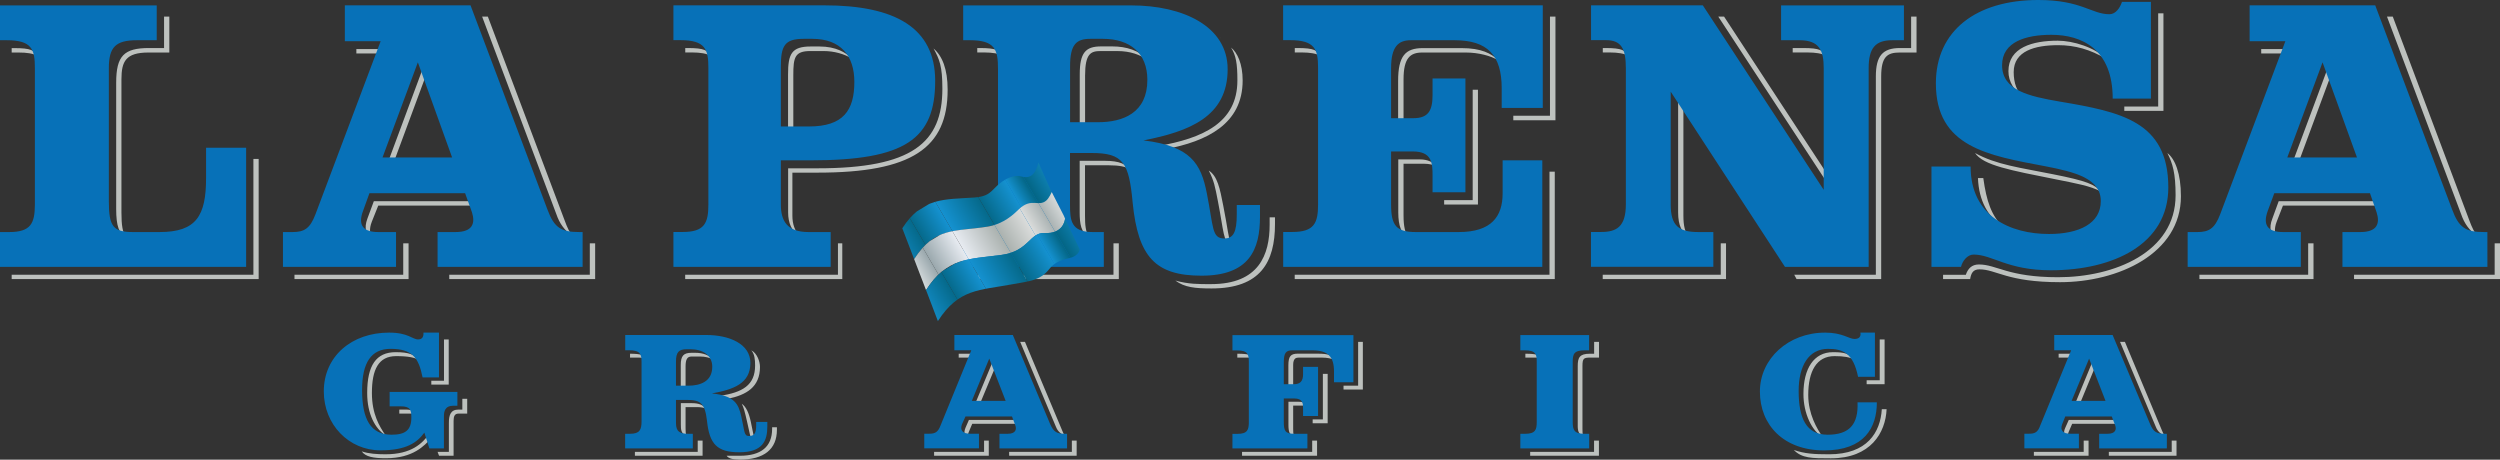<?xml version="1.0" encoding="utf-8"?>
<!-- Generator: Adobe Illustrator 26.2.1, SVG Export Plug-In . SVG Version: 6.00 Build 0)  -->
<svg version="1.1" id="Capa_1" xmlns="http://www.w3.org/2000/svg" xmlns:xlink="http://www.w3.org/1999/xlink" x="0px" y="0px"
	 viewBox="0 0 323.2 59.43" style="enable-background:new 0 0 323.2 59.43;" xml:space="preserve">
<rect x="0" y="0" width="323.2" height="59.43" fill="#333333" stroke="none"/>
<style type="text/css">
	.st0{fill:#BDC1BE;}
	.st1{fill:#0771B8;}
	
		.st2{clip-path:url(#SVGID_00000006677429958361058100000012491395901300264379_);fill-rule:evenodd;clip-rule:evenodd;fill:url(#SVGID_00000109006154588768815220000010433435609214338433_);}
	
		.st3{clip-path:url(#SVGID_00000006677429958361058100000012491395901300264379_);fill-rule:evenodd;clip-rule:evenodd;fill:url(#SVGID_00000033338511905077454070000002128420384464683172_);}
	
		.st4{clip-path:url(#SVGID_00000006677429958361058100000012491395901300264379_);fill-rule:evenodd;clip-rule:evenodd;fill:url(#SVGID_00000011737952874310822130000011298270846982791093_);}
	
		.st5{clip-path:url(#SVGID_00000006677429958361058100000012491395901300264379_);fill-rule:evenodd;clip-rule:evenodd;fill:url(#SVGID_00000052078639245500908080000003019413106848275635_);}
	
		.st6{clip-path:url(#SVGID_00000006677429958361058100000012491395901300264379_);fill-rule:evenodd;clip-rule:evenodd;fill:url(#SVGID_00000044137009159021054810000012038587349923069876_);}
	
		.st7{clip-path:url(#SVGID_00000006677429958361058100000012491395901300264379_);fill-rule:evenodd;clip-rule:evenodd;fill:url(#SVGID_00000142872242634023666450000006589027556144685744_);}
	.st8{fill:none;}
	
		.st9{clip-path:url(#SVGID_00000166674041819182191690000002829530803833917106_);fill-rule:evenodd;clip-rule:evenodd;fill:url(#SVGID_00000112613544474732631430000001890350904981899400_);}
	
		.st10{clip-path:url(#SVGID_00000166674041819182191690000002829530803833917106_);fill-rule:evenodd;clip-rule:evenodd;fill:url(#SVGID_00000129178336070288127400000016327603126684606608_);}
	
		.st11{clip-path:url(#SVGID_00000166674041819182191690000002829530803833917106_);fill-rule:evenodd;clip-rule:evenodd;fill:url(#SVGID_00000132085711905031739500000015311891430783531675_);}
	
		.st12{clip-path:url(#SVGID_00000166674041819182191690000002829530803833917106_);fill-rule:evenodd;clip-rule:evenodd;fill:url(#SVGID_00000148651676121634415680000014602478604515946424_);}
	
		.st13{clip-path:url(#SVGID_00000166674041819182191690000002829530803833917106_);fill-rule:evenodd;clip-rule:evenodd;fill:url(#SVGID_00000103958947499004798730000012858538669255776424_);}
	
		.st14{clip-path:url(#SVGID_00000166674041819182191690000002829530803833917106_);fill-rule:evenodd;clip-rule:evenodd;fill:url(#SVGID_00000036243116259612425960000004876953593737375880_);}
	
		.st15{clip-path:url(#SVGID_00000041274644817901213500000003813859743483928204_);fill-rule:evenodd;clip-rule:evenodd;fill:url(#SVGID_00000046333154577939898020000006155481749211423666_);}
	
		.st16{clip-path:url(#SVGID_00000041274644817901213500000003813859743483928204_);fill-rule:evenodd;clip-rule:evenodd;fill:url(#SVGID_00000077298956093676406160000001905800215711833988_);}
	
		.st17{clip-path:url(#SVGID_00000041274644817901213500000003813859743483928204_);fill-rule:evenodd;clip-rule:evenodd;fill:url(#SVGID_00000013151546203550715690000002980209507540301474_);}
	
		.st18{clip-path:url(#SVGID_00000041274644817901213500000003813859743483928204_);fill-rule:evenodd;clip-rule:evenodd;fill:url(#SVGID_00000137837441831681026490000008283971757109764257_);}
	
		.st19{clip-path:url(#SVGID_00000041274644817901213500000003813859743483928204_);fill-rule:evenodd;clip-rule:evenodd;fill:url(#SVGID_00000031184916432845180030000012788973456155455635_);}
	
		.st20{clip-path:url(#SVGID_00000041274644817901213500000003813859743483928204_);fill-rule:evenodd;clip-rule:evenodd;fill:url(#SVGID_00000167369541067081616610000004220340578578894986_);}
</style>
<g>
	<g>
		<path class="st0" d="M81.45,45.73v0.5h1.13c0.37,0,0.62,0.07,0.87,0.12C83.26,45.92,82.88,45.73,81.45,45.73z M292.33,6.34v0.57
			h3.88l0.17-0.57H292.33z M46.07,6.34v0.57h3.89l0.17-0.57H46.07z M236.07,7.22c-0.42-0.69-0.75-1.01-2.99-1.01h-1.32v0.57h1.87
			C234.77,6.79,235.53,6.91,236.07,7.22z M210.52,7.22c-0.44-0.69-0.75-1.01-3-1.01h-0.31v0.57h0.88
			C209.2,6.79,209.95,6.91,210.52,7.22z M170.7,7.22c-0.43-0.69-0.74-1.01-2.99-1.01h-0.32v0.57h0.89
			C169.39,6.79,170.14,6.91,170.7,7.22z M129.65,7.22c-0.44-0.69-0.76-1.01-3-1.01h-0.31v0.57h0.89
			C128.34,6.79,129.07,6.91,129.65,7.22z M91.88,7.22c-0.43-0.69-0.75-1.01-2.99-1.01h-0.3v0.57h0.88
			C90.57,6.79,91.32,6.91,91.88,7.22z M4.82,7.22C4.39,6.53,4.07,6.22,1.83,6.22H1.51v0.57h0.87C3.5,6.79,4.26,6.91,4.82,7.22z
			 M274.63,13.77c0,0.12,0,0.43,0,0.56h5.06V1.72h-0.68v12.05H274.63z M261.51,12.49c-0.75-0.64-1.18-1.72-1.18-3.17
			c0-2.73,2.74-3.48,5.75-3.48c2.2,0,4.13,0.56,6.19,1.76c-1.43-1.46-4.24-2.34-6.25-2.34c-3.25,0-6.37,0.88-6.37,3.94
			C259.64,10.59,260.46,11.81,261.51,12.49z M195.64,14.97v0.58h5.45V2.15h-0.71v12.81H195.64z M181.45,16.3v-6.04
			c0-2.78,0.87-3.47,2.43-3.47h5.63c1.62,0,3.25,0.43,4.18,1.01c-0.87-0.89-2.19-1.58-4.75-1.58h-5c-2.25,0-3.19,1.01-3.19,4.24
			v5.85H181.45z M148.33,7.73c-1.01-1.21-2.75-1.73-4.51-1.73h-1.48c-2.01,0-2.75,0.83-2.75,3.62v7.12h0.69V9.77
			c0-2.86,0.75-3.17,2-3.17h2.13C146.19,6.6,147.39,7.1,148.33,7.73z M102.56,17.38V9.7c0-2.28,0.19-3.1,2.2-3.1h1.74
			c1.32,0,2.68,0.38,3.57,0.95c-0.69-0.76-2.01-1.54-4.13-1.54h-1.13c-2.49,0-2.93,0.97-2.93,3.62v7.75H102.56z M150.7,19.28
			c5.32-1.01,9.95-3.24,9.95-8.88c0-2.15-0.69-3.61-1.5-4.25c0.63,1.02,0.82,2.03,0.82,4.25c0,5.45-4.44,7.48-10.31,8.49
			L150.7,19.28z M237.96,25.17L222.89,2.15h-0.75l15.33,23.4L237.96,25.17z M301.2,10.09l-0.37-1.02l-4.58,12.3h0.77L301.2,10.09z
			 M54.94,10.09l-0.36-1.02l-4.57,12.3h0.75L54.94,10.09z M320.26,30.5c-0.36-0.44-0.68-1.08-1.01-1.97l-9.91-26.38h-0.75
			l9.74,25.95C318.82,29.3,319.58,30.06,320.26,30.5z M74.02,30.5c-0.38-0.44-0.69-1.08-1.01-1.97L63.07,2.15h-0.74l9.75,25.95
			C72.57,29.3,73.33,30.06,74.02,30.5z M21.21,2.15v4.06h-1.94c-3.25,0-4.25,1.01-4.25,4.5v16.3c0,2.22,0.37,3.25,1.31,3.68
			c-0.49-0.57-0.63-1.6-0.63-3.23V10.26c0-2.33,0.56-3.47,3.5-3.47h2.69V2.15H21.21z M103.39,30.5c-0.64-0.64-0.95-1.53-0.95-2.6
			v-5.58h3.25c12.2,0,16.82-3.18,16.82-10.72c0-2.66-0.69-4.37-1.82-5.33c0.77,1.41,1.14,2.29,1.14,5.2
			c0,6.99-3.89,10.29-16.14,10.29h-3.8v5.71C101.89,28.79,102.33,29.94,103.39,30.5z M186.7,25.87v0.57h4.37V11.6h-0.68v14.27H186.7
			z M231.96,35.52l0.3,0.56h10.94V9.9c0-2.54,0.76-3.11,2.37-3.11h2.2V2.15h-0.7v4.06h-1.43c-2.25,0-3.13,1.01-3.13,3.68v25.63
			H231.96z M218.32,30.57c-0.49-0.51-0.69-1.41-0.69-2.67V13.77l-0.68-0.9v14.6C216.95,29.17,217.45,30.12,218.32,30.57z
			 M255.33,19.78c1.07,1.59,4.5,2.22,10.57,3.43c2.23,0.45,4.44,0.83,5.74,1.58c-0.87-0.95-1.75-1.38-6.31-2.28
			C261.21,21.68,258.08,21.31,255.33,19.78z M182.07,30.69c-0.42-0.57-0.62-1.46-0.62-2.79v-6.73h2.68c0.63,0,1.12,0.14,1.52,0.27
			c-0.4-0.45-1.02-0.83-2.08-0.83h-2.8v6.86C180.77,29.24,181.19,30.26,182.07,30.69z M140.83,30.69c-0.5-0.69-0.56-1.65-0.56-2.79
			v-6.53c0,0,1.87,0,3.13,0c1.25,0,2.19,0.17,2.8,0.57c-0.68-0.7-1.43-1.15-3.37-1.15c-1.25,0-3.25,0-3.25,0v6.67
			C139.58,28.91,139.75,30.12,140.83,30.69z M258.95,29.36c-1.5-1.52-2.13-3.3-2.55-6.34h-0.69
			C255.83,26.01,257.02,28.02,258.95,29.36z M159.2,31.78c-0.37-0.77-0.5-2.42-1.06-5.2c-0.43-2.22-0.75-3.82-1.87-4.53
			c0.69,1.36,0.81,2.06,1.18,3.96C158.21,29.86,158.14,31.46,159.2,31.78z M251.2,35.52v0.56h3.5c0.12-0.76,0.38-1.26,1.2-1.26
			c2.18,0,3.56,1.66,10.42,1.66c7.51,0,15.63-3.68,15.63-11.11c0-2.92-0.75-4.82-1.75-5.58c0.68,1.34,1.06,2.6,1.06,5.46
			c0,7.36-7.93,10.59-15.19,10.59c-6.5,0-7.93-1.65-10.24-1.65c-0.95,0-1.43,0.57-1.69,1.34H251.2z M294.39,30.75
			c-0.31-0.43-0.43-1.13-0.06-2.09l0.81-2.08h12.38l-0.19-0.57h-12.74l-0.81,2.22C293.26,29.55,293.57,30.37,294.39,30.75z
			 M48.13,30.75c-0.31-0.43-0.44-1.13-0.06-2.09l0.83-2.08h12.36l-0.19-0.57H48.33l-0.82,2.22C47.01,29.55,47.34,30.37,48.13,30.75z
			 M32.76,20.55v14.97H1.51v0.56h31.93V20.55H32.76z M167.38,35.52v0.56H201V22.19h-0.68v13.33H167.38z M151.95,36.27
			c1.19,0.89,2.56,1.02,4.69,1.02c6.33,0,8.19-3.42,8.19-8.32v-0.87h-0.69v0.94c0,3.86-1.36,7.69-7.56,7.69
			C154.95,36.74,153.64,36.74,151.95,36.27z M304.33,35.52v0.56h18.87v-4.62h-0.69v4.06H304.33z M284.34,35.52v0.56h14.75v-4.62
			h-0.69v4.06H284.34z M207.2,35.52v0.56h15.94v-4.62h-0.68v4.06H207.2z M126.33,35.52v0.56h18.31v-4.62h-0.69v4.06H126.33z
			 M88.58,35.52v0.56h20.31v-4.62h-0.56v4.06H88.58z M58.08,35.52v0.56h18.86v-4.62h-0.69v4.06H58.08z M38.07,35.52v0.56h14.75
			v-4.62h-0.69v4.06H38.07z M266.14,45.73v0.5h1.99l0.2-0.5H266.14z M123.94,45.73v0.5h2l0.2-0.5H123.94z M197.2,45.73v0.5h1.18
			c0.31,0,0.62,0,0.82,0.07C199.09,45.92,198.69,45.73,197.2,45.73z M159.96,45.73v0.5h1.18c0.3,0,0.62,0,0.82,0.07
			C161.82,45.92,161.51,45.73,159.96,45.73z M241.32,49.16v0.51h2.32v-5.78h-0.63v5.27H241.32z M55.76,49.22v0.5h2.25v-5.83H57.4
			v5.33H55.76z M173.69,49.86v0.5h2.5V44.2h-0.61v5.66H173.69z M167.18,50.04v-2.86c0-0.88,0.4-0.95,0.71-0.95h3
			c0.68,0,1.24,0.12,1.68,0.31c-0.44-0.56-0.56-0.82-2.31-0.82h-2.45c-0.94,0-1.25,0.31-1.25,1.52v2.79H167.18z M92.2,46.49
			c-0.49-0.56-1.3-0.88-2.31-0.88H89.4c-1.02,0-1.39,0.38-1.39,1.57v3.05h0.62v-2.85c0-0.89,0.2-1.29,0.77-1.29h1.1
			C91.13,46.09,91.75,46.23,92.2,46.49z M94.07,51.56c2.45-0.5,4.18-1.53,4.18-4.13c0-0.69-0.37-1.76-1.12-2.14
			c0.43,0.5,0.49,1.2,0.49,1.96c0,2.54-1.61,3.5-4.62,3.93L94.07,51.56z M270.7,47.81l-0.18-1.07l-2.25,5.45h0.62L270.7,47.81z
			 M128.52,47.81l-0.18-1.07l-2.27,5.45h0.62L128.52,47.81z M279.82,56.31c-0.13-0.19-0.18-0.37-0.31-0.63l-4.8-11.48h-0.63
			l4.62,10.97C278.95,55.82,279.39,56.12,279.82,56.31z M137.64,56.31c-0.13-0.19-0.19-0.37-0.31-0.63l-4.82-11.48h-0.62l4.62,10.97
			C136.76,55.82,137.21,56.12,137.64,56.31z M204.7,56.37c-0.12-0.25-0.12-0.56-0.12-0.94v-8.12c0-1.01,0.18-1.08,1.05-1.08h1.09
			V44.2h-0.63v1.53h-0.56c-1.32,0-1.56,0.5-1.56,1.58v7.6C203.95,55.69,204.08,56.2,204.7,56.37z M49.83,56.27
			c-0.76-1.15-1.75-2.69-1.75-5.47c0-3.04,0.86-4.76,3.13-4.76c1.62,0,2.37,0.19,3,0.5c-0.63-0.69-1.32-1.01-3.06-1.01
			c-2.52,0-3.68,1.71-3.68,5.26C47.46,53.53,48.51,55.43,49.83,56.27z M235.65,56.51c-0.76-1.08-1.88-2.98-1.88-5.45
			c0-3.06,1.07-5.02,3.39-5.02c1.23,0,1.93,0.13,2.54,0.44c-0.68-0.76-1.17-0.95-2.74-0.95c-2.49,0-3.81,2.16-3.81,5.38
			C233.14,53.47,234.26,55.75,235.65,56.51z M169.7,54.22v0.5h1.94v-6.39h-0.62v5.89H169.7z M51.62,52.95v0.52h1.45
			c0.24,0,0.49,0,0.63,0.06c-0.14-0.38-0.45-0.58-1.26-0.58H51.62z M167.32,56.37c-0.14-0.25-0.14-0.49-0.14-0.94v-2.99h1.32
			c0.19,0,0.38,0,0.51,0.08c-0.13-0.33-0.44-0.58-1.12-0.58h-1.32v2.97C166.57,55.82,166.7,56.27,167.32,56.37z M88.77,56.31
			c-0.14-0.23-0.14-0.56-0.14-0.95v-2.73c0,0,0.88,0,1.45,0c0.5,0,0.88,0.07,1.18,0.18c-0.36-0.43-0.87-0.69-1.8-0.69
			c-0.57,0-1.44,0-1.44,0v2.73C88.01,55.56,88.07,56.12,88.77,56.31z M97.56,56.77c-0.04-0.13-0.1-0.4-0.17-0.65l-0.31-1.52
			c-0.25-1.2-0.62-2.02-1.18-2.4c0.25,0.51,0.37,0.95,0.69,2.35l0.24,1.08C97.01,56.51,97.08,56.77,97.56,56.77z M56.57,58.42
			l0.19,0.5h1.88v-4.51c0-0.57,0.13-0.94,0.63-0.94h1.13v-1.91h-0.63v1.39h-0.49c-1.06,0-1.25,0.77-1.25,1.72v3.75H56.57z
			 M267.39,56.44c-0.06-0.17-0.06-0.36,0.06-0.63l0.44-1.02h5.94l-0.19-0.5h-6.19L267,55.3C266.71,55.94,266.84,56.31,267.39,56.44z
			 M125.21,56.44c-0.08-0.17-0.08-0.36,0.05-0.63l0.43-1.02h5.94l-0.18-0.5h-6.19l-0.44,1.01
			C124.57,55.94,124.64,56.31,125.21,56.44z M231.9,58.17c1.06,1.08,2.3,1.08,4.8,1.08c5.14,0,7.07-3.31,7.2-6.35h-0.62
			c-0.18,2.99-1.88,5.83-6.81,5.83C234.51,58.73,233.32,58.66,231.9,58.17z M93.94,58.92c0.2,0.32,0.75,0.5,1.69,0.5
			c3.13,0,4.81-1.33,4.81-3.87v-0.31h-0.62v0.19c0,2.34-1.44,3.49-4.18,3.49C94.51,58.92,93.94,58.92,93.94,58.92z M46.76,58.35
			c0.49,0.7,1.49,0.89,3.13,0.89c3.56,0,4.99-1.66,5.82-2.54l-0.19-0.63c-0.94,1.27-2.32,2.66-5.68,2.66
			C48.76,58.73,47.64,58.66,46.76,58.35z M272.63,58.42v0.5h8.75v-1.96h-0.62v1.46H272.63z M262.94,58.42v0.5h7.07v-1.96h-0.63v1.46
			H262.94z M197.82,58.42v0.5h8.89v-1.96h-0.63v1.46H197.82z M160.57,58.42v0.5h9.7v-1.96h-0.63v1.46H160.57z M130.46,58.42v0.5
			h8.73v-1.96h-0.62v1.46H130.46z M120.76,58.42v0.5h7.07v-1.96h-0.61v1.46H120.76z M82.08,58.42v0.5h8.75v-1.96H90.2v1.46H82.08z
			 M157.76,4.93c0,0,0-0.05-0.06-0.05L157.76,4.93z"/>
		<path class="st1" d="M148.33,10.33c0,4.25-3.12,5.47-6.38,5.47h-3.61V8.56c0-2.8,0.79-3.54,2.61-3.54h1.63
			C146.07,5.02,148.33,6.84,148.33,10.33z M249.69,34.5h3.83c0.18-0.75,0.81-1.59,1.63-1.59c2.42,0,4.36,2.03,9.98,2.03
			c8.07,0,15.19-3.36,15.19-10.7c0-8.56-6.13-9.77-14.05-11.11c-4.01-0.69-7.44-1.46-7.44-4.7c0-3.05,3.12-3.93,6.37-3.93
			c3.93,0,7.93,1.84,7.93,8.25h4.94V0.24h-3.74c-0.25,0.77-0.81,1.6-1.62,1.6c-2.32,0-3.62-1.84-9.2-1.84
			c-8.04,0-13.24,3.98-13.24,10.77c0,8.25,6.75,9.33,14.13,10.72c3.93,0.76,7.19,1.6,7.19,4.51c0,2.91-2.83,4.25-6.7,4.25
			c-4.94,0-10.13-2.24-10.13-8.72h-5.06V34.5z M294.02,24.98h12.37l0.86,2.48c0.44,1.39,0.13,2.54-2.11,2.54h-2.31v4.5h18.74V30
			h-0.44c-2.37,0-3.25-0.57-4.12-2.92l-9.94-26.39h-16.24v4.64h4.62l-8.43,22.38c-0.7,1.84-1.45,2.29-2.94,2.29h-1.26v4.5h14.63V30
			h-2.31c-1.88,0-2.69-0.83-1.94-2.8L294.02,24.98z M230.76,34.5h10.82V8.82c0-2.61,0.86-3.62,3.06-3.62h1.5v-4.5h-15.88v4.5h2.37
			c2.58,0,3.14,1.33,3.14,3.62v15.72L220.14,0.69h-14.45v4.5h1.93c1.95,0,2.57,1.07,2.57,3.62v17.62c0,2.92-1.24,3.56-3.19,3.56
			h-1.32v4.5h15.82V30h-1.94c-2.54,0-3.57-0.83-3.57-3.56V11.85L230.76,34.5z M165.88,34.5h33.51V20.73h-5.13v4.25
			c0,2.99-1.42,5.02-5.68,5.02h-5.55c-2.51,0-3.19-0.83-3.19-3.56v-6.86h2.82c2.48,0,2.54,1.54,2.54,3.11v2.17h4.25V10.14h-4.25
			v2.15c0,2.03-0.56,2.99-2.49,2.99h-2.87V8.82c0-2.81,0.94-3.62,2.56-3.62h5.63c4.3,0,6.11,1.96,6.11,6.22v2.53h5.31V0.69h-33.57
			v4.5h0.88c3.26,0,3.64,1.21,3.64,3.62v17.62c0,2.41-0.5,3.56-3.33,3.56h-1.18V34.5z M87.06,34.5h20.33V30h-2.87
			c-2.82,0-3.57-1.51-3.57-3.56v-5.71h3.82c12.24,0,16.13-2.72,16.13-10.28c0-6.9-5.24-9.76-14.33-9.76H87.06v4.5h0.89
			c3.26,0,3.63,1.21,3.63,3.62v17.62c0,2.41-0.5,3.56-3.31,3.56h-1.21V34.5z M47.76,24.98h12.37l0.89,2.48
			c0.43,1.39,0.12,2.54-2.14,2.54h-2.31v4.5h18.75V30h-0.43c-2.37,0-3.25-0.57-4.12-2.92L60.83,0.69H44.58v4.64h4.63l-8.43,22.38
			c-0.7,1.84-1.45,2.29-2.95,2.29h-1.25v4.5H51.2V30h-2.3c-1.88,0-2.71-0.83-1.94-2.8L47.76,24.98z M0,34.5h31.82V19.1h-5.18v3.92
			c0,4.88-1.26,6.98-6.01,6.98H17.2c-2.56,0-3.13-0.7-3.13-3.99V8.82c0-2.74,0.88-3.62,3.64-3.62h2.55v-4.5H0v4.5h0.89
			c3.25,0,3.62,1.21,3.62,3.62v17.62C4.5,28.85,4.01,30,1.19,30H0V34.5z M141.26,30c-2.81,0-2.93-1.51-2.93-3.56v-6.66
			c0,0,1.55,0,2.8,0c4.06,0,4.82,1.21,5.3,6.42c0.7,7.03,2.95,9.44,8.9,9.44c6.18,0,7.56-3.37,7.56-7.62V26.5h-3v1.21
			c0,2.29-0.43,3.12-1.62,3.12c-1.63,0-1.38-1.47-2.25-5.84c-0.76-3.86-2.07-6.09-8.19-6.84c5.88-1.15,10.88-3.04,10.88-9.2
			c0-5.58-5.81-8.25-12.44-8.25h-21.75v4.5h0.88c3.26,0,3.62,1.26,3.62,3.68v17.56c0,2.41-0.5,3.56-3.32,3.56h-1.18v4.5h18.18V30
			H141.26z M227.52,50.61c0,4.37,3.11,7.62,8.31,7.62c5.18,0,6.81-2.93,6.81-6.22h-2.5c0.13,2.86-1.06,4.19-3.86,4.19
			c-2.76,0-3.75-2.1-3.75-5.66c0-3.23,1.29-5.44,3.8-5.44c1.95,0,3.26,0.57,3.88,3.61h2.18V43h-1.88c0.08,0.38-0.04,0.82-0.75,0.82
			c-0.74,0-1.55-0.82-3.8-0.82C231.14,43,227.52,46.42,227.52,50.61z M55.51,57.97h1.88v-4.13c0-0.63,0.11-1.39,1.24-1.39h0.5v-1.78
			h-8.76v1.86h1.43c1.26,0,1.38,0.49,1.38,1.44c0,1.66-0.8,2.23-2.56,2.23c-2.69,0-3.81-1.98-3.81-5.78c0-3.54,1.18-5.32,3.68-5.32
			c2.75,0,3.63,1.08,4.14,3.69h2.12V43h-2c0,0.31,0,0.88-0.69,0.88c-0.76,0-1.26-0.88-3.77-0.88c-4.8,0-8.43,3.04-8.43,7.6
			c0,4.3,3.25,7.62,7.32,7.62c3.38,0,4.75-1.02,5.68-2.29L55.51,57.97z M267,53.84h6.01l0.44,1.15c0.19,0.5,0.07,1.09-1,1.09h-1.07
			v1.89h8.75v-1.89h-0.24c-1.13,0-1.5-0.26-1.94-1.29l-4.83-11.48h-7.55v1.97h2.19l-4.01,9.76c-0.3,0.84-0.69,1.03-1.42,1.03h-0.62
			v1.89h7.05v-1.89h-1.11c-0.88,0-1.37-0.39-1.06-1.21L267,53.84z M205.45,57.97v-1.89h-0.63c-1.32,0-1.5-0.52-1.5-1.53v-7.74
			c0-1.01,0.13-1.52,1.55-1.52h0.57v-1.97h-8.89v1.97h0.56c1.44,0,1.56,0.5,1.56,1.52v7.74c0,1.01-0.18,1.53-1.49,1.53h-0.63v1.89
			H205.45z M159.32,57.97h9.7v-1.89h-1.69c-1.19,0-1.36-0.39-1.36-1.53v-3.04h1.31c1.18,0,1.18,0.69,1.18,1.31v0.96h1.94v-6.35
			h-1.94v0.96c0,0.89-0.37,1.28-1.18,1.28h-1.31v-2.86c0-1.2,0.3-1.52,1.1-1.52h2.58c2.01,0,2.81,0.81,2.81,2.72v1.41h2.51v-6.09
			h-15.64v1.97h0.57c1.43,0,1.55,0.5,1.55,1.52v7.74c0,1.01-0.18,1.53-1.48,1.53h-0.64V57.97z M124.82,53.84h6.01l0.43,1.15
			c0.19,0.5,0.07,1.09-0.99,1.09h-1.06v1.89h8.74v-1.89h-0.26c-1.11,0-1.48-0.26-1.94-1.29l-4.81-11.48h-7.56v1.97h2.19l-3.99,9.76
			c-0.33,0.84-0.69,1.03-1.46,1.03h-0.63v1.89h7.07v-1.89h-1.14c-0.88,0-1.37-0.39-1.06-1.21L124.82,53.84z M88.94,56.08
			c-1.5,0-1.55-0.71-1.55-1.61V51.7c0,0,0.81,0,1.38,0c1.74,0,2.36,0.36,2.63,2.71c0.31,2.99,1.3,4.06,4.18,4.06
			c3,0,3.62-1.45,3.62-3.35v-0.57h-1.44v0.43c0,1.01-0.24,1.39-0.93,1.39c-0.68,0-0.55-0.62-1-2.54c-0.36-1.64-0.89-2.66-3.8-2.97
			c2.8-0.5,4.98-1.28,4.98-3.94c0-2.47-2.74-3.61-5.69-3.61H80.83v1.97h0.5c1.43,0,1.61,0.5,1.61,1.52v7.67
			c0,1.09-0.24,1.61-1.49,1.61h-0.63v1.89h8.75v-1.89H88.94z M100.95,16.35V8.63c0-2.67,0.45-3.61,2.94-3.61h1.13
			c3.68,0,5.43,2.21,5.43,5.57c0,3.68-1.43,5.76-5.86,5.76H100.95z M304.71,20.36h-9.01l4.56-12.3L304.71,20.36z M58.45,20.36h-9
			l4.57-12.3L58.45,20.36z M89,49.86h-1.61v-3.12c0-1.21,0.37-1.59,1.38-1.59h0.49c1.57,0,2.82,0.76,2.82,2.27
			C92.08,49.36,90.46,49.86,89,49.86z M272.2,51.82h-4.38l2.26-5.46L272.2,51.82z M130.01,51.82h-4.37l2.25-5.46L130.01,51.82z"/>
		<g>
			<defs>
				<path id="SVGID_1_" d="M116.65,29.51c2.59-4.03,5.44-3.7,9.36-3.98c1.53-0.12,1.94-0.55,2.73-1.36c0.18-0.2,0.37-0.35,0.57-0.5
					c0.77-0.63,1.6-0.92,2.21-0.92h0.05c0.12,0,0.24,0.02,0.36,0.04c0.25,0.07,0.46,0.11,0.67,0.11h0.09
					c0.78-0.04,1.23-0.64,1.56-1.9l1.71,3.86c0,0-0.35,0.8-0.71,1.09c-0.98,0.83-1.89-0.44-3.52,1.1c-0.68,0.63-1.97,1.9-4.06,2.26
					c-4.27,0.7-6.78-0.01-9.49,4.19L116.65,29.51z"/>
			</defs>
			<clipPath id="SVGID_00000046299106900319195460000005738861940024328631_">
				<use xlink:href="#SVGID_1_"  style="overflow:visible;"/>
			</clipPath>
			
				<linearGradient id="SVGID_00000097489674755211651070000000815063753863951261_" gradientUnits="userSpaceOnUse" x1="2876.734" y1="-904.386" x2="2880.775" y2="-906.814" gradientTransform="matrix(1 0 0 1 -2761.363 938.017)">
				<stop  offset="0" style="stop-color:#1592D1"/>
				<stop  offset="1" style="stop-color:#05698A"/>
			</linearGradient>
			
				<polygon style="clip-path:url(#SVGID_00000046299106900319195460000005738861940024328631_);fill-rule:evenodd;clip-rule:evenodd;fill:url(#SVGID_00000097489674755211651070000000815063753863951261_);" points="
				113.52,30.33 117.48,27.96 121.3,34.48 117.31,36.84 			"/>
			
				<linearGradient id="SVGID_00000042712160047517964910000015636026707138917265_" gradientUnits="userSpaceOnUse" x1="2880.71" y1="-906.775" x2="2884.13" y2="-908.83" gradientTransform="matrix(1 0 0 1 -2761.363 938.017)">
				<stop  offset="0" style="stop-color:#05698A"/>
				<stop  offset="1" style="stop-color:#1592D1"/>
			</linearGradient>
			
				<polygon style="clip-path:url(#SVGID_00000046299106900319195460000005738861940024328631_);fill-rule:evenodd;clip-rule:evenodd;fill:url(#SVGID_00000042712160047517964910000015636026707138917265_);" points="
				117.48,27.96 120.83,25.94 124.64,32.46 121.3,34.48 			"/>
			
				<linearGradient id="SVGID_00000111901690884552805670000010013299614083367086_" gradientUnits="userSpaceOnUse" x1="2884.048" y1="-908.79" x2="2888.504" y2="-911.467" gradientTransform="matrix(1 0 0 1 -2761.363 938.017)">
				<stop  offset="0" style="stop-color:#1592D1"/>
				<stop  offset="1" style="stop-color:#05698A"/>
			</linearGradient>
			
				<polygon style="clip-path:url(#SVGID_00000046299106900319195460000005738861940024328631_);fill-rule:evenodd;clip-rule:evenodd;fill:url(#SVGID_00000111901690884552805670000010013299614083367086_);" points="
				120.83,25.94 125.21,23.32 129,29.83 124.64,32.46 			"/>
			
				<linearGradient id="SVGID_00000080922711905828324240000003842166833210414782_" gradientUnits="userSpaceOnUse" x1="2888.416" y1="-911.421" x2="2892.053" y2="-913.606" gradientTransform="matrix(1 0 0 1 -2761.363 938.017)">
				<stop  offset="0" style="stop-color:#05698A"/>
				<stop  offset="1" style="stop-color:#1592D1"/>
			</linearGradient>
			
				<polygon style="clip-path:url(#SVGID_00000046299106900319195460000005738861940024328631_);fill-rule:evenodd;clip-rule:evenodd;fill:url(#SVGID_00000080922711905828324240000003842166833210414782_);" points="
				125.21,23.32 128.75,21.17 132.55,27.69 129,29.83 			"/>
			
				<linearGradient id="SVGID_00000080908349289138124090000002295197512227674795_" gradientUnits="userSpaceOnUse" x1="2891.97" y1="-913.552" x2="2893.927" y2="-914.727" gradientTransform="matrix(1 0 0 1 -2761.363 938.017)">
				<stop  offset="0" style="stop-color:#1592D1"/>
				<stop  offset="1" style="stop-color:#036584"/>
			</linearGradient>
			
				<polygon style="clip-path:url(#SVGID_00000046299106900319195460000005738861940024328631_);fill-rule:evenodd;clip-rule:evenodd;fill:url(#SVGID_00000080908349289138124090000002295197512227674795_);" points="
				128.75,21.17 130.63,20.05 134.44,26.57 132.55,27.69 			"/>
			
				<linearGradient id="SVGID_00000067230561427786696520000016538831944476249785_" gradientUnits="userSpaceOnUse" x1="2893.848" y1="-914.676" x2="2897.68" y2="-916.979" gradientTransform="matrix(1 0 0 1 -2761.363 938.017)">
				<stop  offset="0" style="stop-color:#036584"/>
				<stop  offset="1" style="stop-color:#1592D1"/>
			</linearGradient>
			
				<polygon style="clip-path:url(#SVGID_00000046299106900319195460000005738861940024328631_);fill-rule:evenodd;clip-rule:evenodd;fill:url(#SVGID_00000067230561427786696520000016538831944476249785_);" points="
				130.63,20.05 134.39,17.8 138.19,24.31 134.44,26.57 			"/>
		</g>
		<path class="st8" d="M116.65,29.51c2.59-4.03,5.44-3.7,9.36-3.98c1.53-0.12,1.94-0.55,2.73-1.36c0.18-0.2,0.37-0.35,0.57-0.5
			c0.77-0.63,1.6-0.92,2.21-0.92h0.05c0.12,0,0.24,0.02,0.36,0.04c0.25,0.07,0.46,0.11,0.67,0.11h0.09c0.78-0.04,1.23-0.64,1.56-1.9
			l1.71,3.86c0,0-0.35,0.8-0.71,1.09c-0.98,0.83-1.89-0.44-3.52,1.1c-0.68,0.63-1.97,1.9-4.06,2.26c-4.27,0.7-6.78-0.01-9.49,4.19
			L116.65,29.51z"/>
		<g>
			<defs>
				<path id="SVGID_00000079477726910077137690000000761211899079218831_" d="M135.97,24.83l1.55,3.04l0.17,0.39
					c-0.02,0.23-0.27,2.01-2.66,1.87c-1.92-0.1-2.02,2.36-5.56,2.83c-4.26,0.57-7.05,0.33-9.75,4.55l-1.54-4.01
					c2.72-4.22,5.22-3.51,9.49-4.2c2.11-0.34,3.39-1.62,4.06-2.26c1.62-1.53,2.53-0.26,3.52-1.1
					C135.63,25.62,135.97,24.83,135.97,24.83z"/>
			</defs>
			<clipPath id="SVGID_00000130618679689815984480000005375968922446660241_">
				<use xlink:href="#SVGID_00000079477726910077137690000000761211899079218831_"  style="overflow:visible;"/>
			</clipPath>
			
				<linearGradient id="SVGID_00000179625803036333138030000016357464290447509653_" gradientUnits="userSpaceOnUse" x1="2878.791" y1="-900.872" x2="2882.424" y2="-903.055" gradientTransform="matrix(1 0 0 1 -2761.363 938.017)">
				<stop  offset="0" style="stop-color:#FFFFFF"/>
				<stop  offset="1" style="stop-color:#99A7AC"/>
			</linearGradient>
			
				<polygon style="clip-path:url(#SVGID_00000130618679689815984480000005375968922446660241_);fill-rule:evenodd;clip-rule:evenodd;fill:url(#SVGID_00000179625803036333138030000016357464290447509653_);" points="
				115.6,33.92 119.17,31.8 122.89,38.18 119.34,40.31 			"/>
			
				<linearGradient id="SVGID_00000057136994217389515560000013992917871323976378_" gradientUnits="userSpaceOnUse" x1="2882.341" y1="-903.006" x2="2886.171" y2="-905.307" gradientTransform="matrix(1 0 0 1 -2761.363 938.017)">
				<stop  offset="0" style="stop-color:#99A7AC"/>
				<stop  offset="1" style="stop-color:#E8ECF2"/>
			</linearGradient>
			
				<polygon style="clip-path:url(#SVGID_00000130618679689815984480000005375968922446660241_);fill-rule:evenodd;clip-rule:evenodd;fill:url(#SVGID_00000057136994217389515560000013992917871323976378_);" points="
				119.17,31.8 122.91,29.53 126.64,35.92 122.89,38.18 			"/>
			
				<linearGradient id="SVGID_00000103251304145223685320000008707309567938420629_" gradientUnits="userSpaceOnUse" x1="2886.096" y1="-905.262" x2="2890.553" y2="-907.94" gradientTransform="matrix(1 0 0 1 -2761.363 938.017)">
				<stop  offset="0" style="stop-color:#E8ECF2"/>
				<stop  offset="1" style="stop-color:#AAB1AE"/>
			</linearGradient>
			
				<polygon style="clip-path:url(#SVGID_00000130618679689815984480000005375968922446660241_);fill-rule:evenodd;clip-rule:evenodd;fill:url(#SVGID_00000103251304145223685320000008707309567938420629_);" points="
				122.91,29.53 127.29,26.91 131.03,33.29 126.64,35.92 			"/>
			
				<linearGradient id="SVGID_00000126312884153412241260000002426235709522317702_" gradientUnits="userSpaceOnUse" x1="2890.477" y1="-907.894" x2="2893.89" y2="-909.945" gradientTransform="matrix(1 0 0 1 -2761.363 938.017)">
				<stop  offset="0" style="stop-color:#AAB1AE"/>
				<stop  offset="1" style="stop-color:#DBDDDC"/>
			</linearGradient>
			
				<polygon style="clip-path:url(#SVGID_00000130618679689815984480000005375968922446660241_);fill-rule:evenodd;clip-rule:evenodd;fill:url(#SVGID_00000126312884153412241260000002426235709522317702_);" points="
				127.29,26.91 130.63,24.9 134.36,31.28 131.03,33.29 			"/>
			
				<linearGradient id="SVGID_00000026140470790162197880000005588134828421279162_" gradientUnits="userSpaceOnUse" x1="2893.81" y1="-909.899" x2="2895.979" y2="-911.203" gradientTransform="matrix(1 0 0 1 -2761.363 938.017)">
				<stop  offset="0" style="stop-color:#DBDDDC"/>
				<stop  offset="1" style="stop-color:#AAB2B2"/>
			</linearGradient>
			
				<polygon style="clip-path:url(#SVGID_00000130618679689815984480000005375968922446660241_);fill-rule:evenodd;clip-rule:evenodd;fill:url(#SVGID_00000026140470790162197880000005588134828421279162_);" points="
				130.63,24.9 132.73,23.65 136.45,30.03 134.36,31.28 			"/>
			
				<linearGradient id="SVGID_00000176042970699586743430000009108726480872722598_" gradientUnits="userSpaceOnUse" x1="2895.909" y1="-911.151" x2="2899.747" y2="-913.457" gradientTransform="matrix(1 0 0 1 -2761.363 938.017)">
				<stop  offset="0" style="stop-color:#AAB2B2"/>
				<stop  offset="1" style="stop-color:#FFFFFF"/>
			</linearGradient>
			
				<polygon style="clip-path:url(#SVGID_00000130618679689815984480000005375968922446660241_);fill-rule:evenodd;clip-rule:evenodd;fill:url(#SVGID_00000176042970699586743430000009108726480872722598_);" points="
				132.73,23.65 136.49,21.39 140.22,27.77 136.45,30.03 			"/>
		</g>
		<path class="st8" d="M135.97,24.83l1.55,3.04l0.17,0.39c-0.02,0.23-0.27,2.01-2.66,1.87c-1.92-0.1-2.02,2.36-5.56,2.83
			c-4.26,0.57-7.05,0.33-9.75,4.55l-1.54-4.01c2.72-4.22,5.22-3.51,9.49-4.2c2.11-0.34,3.39-1.62,4.06-2.26
			c1.62-1.53,2.53-0.26,3.52-1.1C135.63,25.62,135.97,24.83,135.97,24.83z"/>
		<g>
			<defs>
				<path id="SVGID_00000047771683130392804520000016166796342024419262_" d="M121.25,41.51l-1.53-4.01
					c2.7-4.22,5.49-3.98,9.75-4.55c3.54-0.47,3.65-2.93,5.56-2.83c2.4,0.14,2.65-1.63,2.66-1.87l1.89,4c0,0-0.1,0.85-1.3,1.1
					c-0.89,0.21-1.96,0.51-2.66,1.47c-1.2,1.48-2.57,1.53-4.75,1.93C126.62,37.55,123.97,37.29,121.25,41.51L121.25,41.51z"/>
			</defs>
			<clipPath id="SVGID_00000183206970490286702510000006062260175151891098_">
				<use xlink:href="#SVGID_00000047771683130392804520000016166796342024419262_"  style="overflow:visible;"/>
			</clipPath>
			
				<linearGradient id="SVGID_00000116218375116390021760000007676669381238520960_" gradientUnits="userSpaceOnUse" x1="2880.845" y1="-897.331" x2="2884.898" y2="-899.766" gradientTransform="matrix(1 0 0 1 -2761.363 938.017)">
				<stop  offset="0" style="stop-color:#1592D1"/>
				<stop  offset="1" style="stop-color:#05698A"/>
			</linearGradient>
			
				<polygon style="clip-path:url(#SVGID_00000183206970490286702510000006062260175151891098_);fill-rule:evenodd;clip-rule:evenodd;fill:url(#SVGID_00000116218375116390021760000007676669381238520960_);" points="
				117.7,37.53 121.68,35.14 125.33,41.39 121.36,43.79 			"/>
			
				<linearGradient id="SVGID_00000144333253317978917650000006480815747272937373_" gradientUnits="userSpaceOnUse" x1="2884.822" y1="-899.722" x2="2888.227" y2="-901.768" gradientTransform="matrix(1 0 0 1 -2761.363 938.017)">
				<stop  offset="0" style="stop-color:#05698A"/>
				<stop  offset="1" style="stop-color:#1592D1"/>
			</linearGradient>
			
				<polygon style="clip-path:url(#SVGID_00000183206970490286702510000006062260175151891098_);fill-rule:evenodd;clip-rule:evenodd;fill:url(#SVGID_00000144333253317978917650000006480815747272937373_);" points="
				121.68,35.14 125.01,33.14 128.67,39.39 125.33,41.39 			"/>
			
				<linearGradient id="SVGID_00000044148372931830725620000011211236595473313180_" gradientUnits="userSpaceOnUse" x1="2888.157" y1="-901.726" x2="2892.617" y2="-904.405" gradientTransform="matrix(1 0 0 1 -2761.363 938.017)">
				<stop  offset="0" style="stop-color:#1592D1"/>
				<stop  offset="1" style="stop-color:#05698A"/>
			</linearGradient>
			
				<polygon style="clip-path:url(#SVGID_00000183206970490286702510000006062260175151891098_);fill-rule:evenodd;clip-rule:evenodd;fill:url(#SVGID_00000044148372931830725620000011211236595473313180_);" points="
				125.01,33.14 129.39,30.5 133.05,36.75 128.67,39.39 			"/>
			
				<linearGradient id="SVGID_00000053532834563645457110000002129576929604391059_" gradientUnits="userSpaceOnUse" x1="2892.544" y1="-904.357" x2="2896.17" y2="-906.535" gradientTransform="matrix(1 0 0 1 -2761.363 938.017)">
				<stop  offset="0" style="stop-color:#05698A"/>
				<stop  offset="1" style="stop-color:#1592D1"/>
			</linearGradient>
			
				<polygon style="clip-path:url(#SVGID_00000183206970490286702510000006062260175151891098_);fill-rule:evenodd;clip-rule:evenodd;fill:url(#SVGID_00000053532834563645457110000002129576929604391059_);" points="
				129.39,30.5 132.94,28.37 136.6,34.64 133.05,36.75 			"/>
			
				<linearGradient id="SVGID_00000071523455991248280160000012922272544293060228_" gradientUnits="userSpaceOnUse" x1="2896.087" y1="-906.487" x2="2898.045" y2="-907.663" gradientTransform="matrix(1 0 0 1 -2761.363 938.017)">
				<stop  offset="0" style="stop-color:#1592D1"/>
				<stop  offset="1" style="stop-color:#036584"/>
			</linearGradient>
			
				<polygon style="clip-path:url(#SVGID_00000183206970490286702510000006062260175151891098_);fill-rule:evenodd;clip-rule:evenodd;fill:url(#SVGID_00000071523455991248280160000012922272544293060228_);" points="
				132.94,28.37 134.82,27.24 138.48,33.49 136.6,34.64 			"/>
			
				<linearGradient id="SVGID_00000132081600737975631510000013239129363830449825_" gradientUnits="userSpaceOnUse" x1="2897.974" y1="-907.627" x2="2901.807" y2="-909.93" gradientTransform="matrix(1 0 0 1 -2761.363 938.017)">
				<stop  offset="0" style="stop-color:#036584"/>
				<stop  offset="1" style="stop-color:#1592D1"/>
			</linearGradient>
			
				<polygon style="clip-path:url(#SVGID_00000183206970490286702510000006062260175151891098_);fill-rule:evenodd;clip-rule:evenodd;fill:url(#SVGID_00000132081600737975631510000013239129363830449825_);" points="
				134.82,27.24 138.59,24.98 142.23,31.23 138.48,33.49 			"/>
		</g>
		<path class="st8" d="M121.25,41.51l-1.53-4.01c2.7-4.22,5.49-3.98,9.75-4.55c3.54-0.47,3.65-2.93,5.56-2.83
			c2.4,0.14,2.65-1.63,2.66-1.87l1.89,4c0,0-0.1,0.85-1.3,1.1c-0.89,0.21-1.96,0.51-2.66,1.47c-1.2,1.48-2.57,1.53-4.75,1.93
			C126.62,37.55,123.97,37.29,121.25,41.51L121.25,41.51z"/>
	</g>
</g>
</svg>
